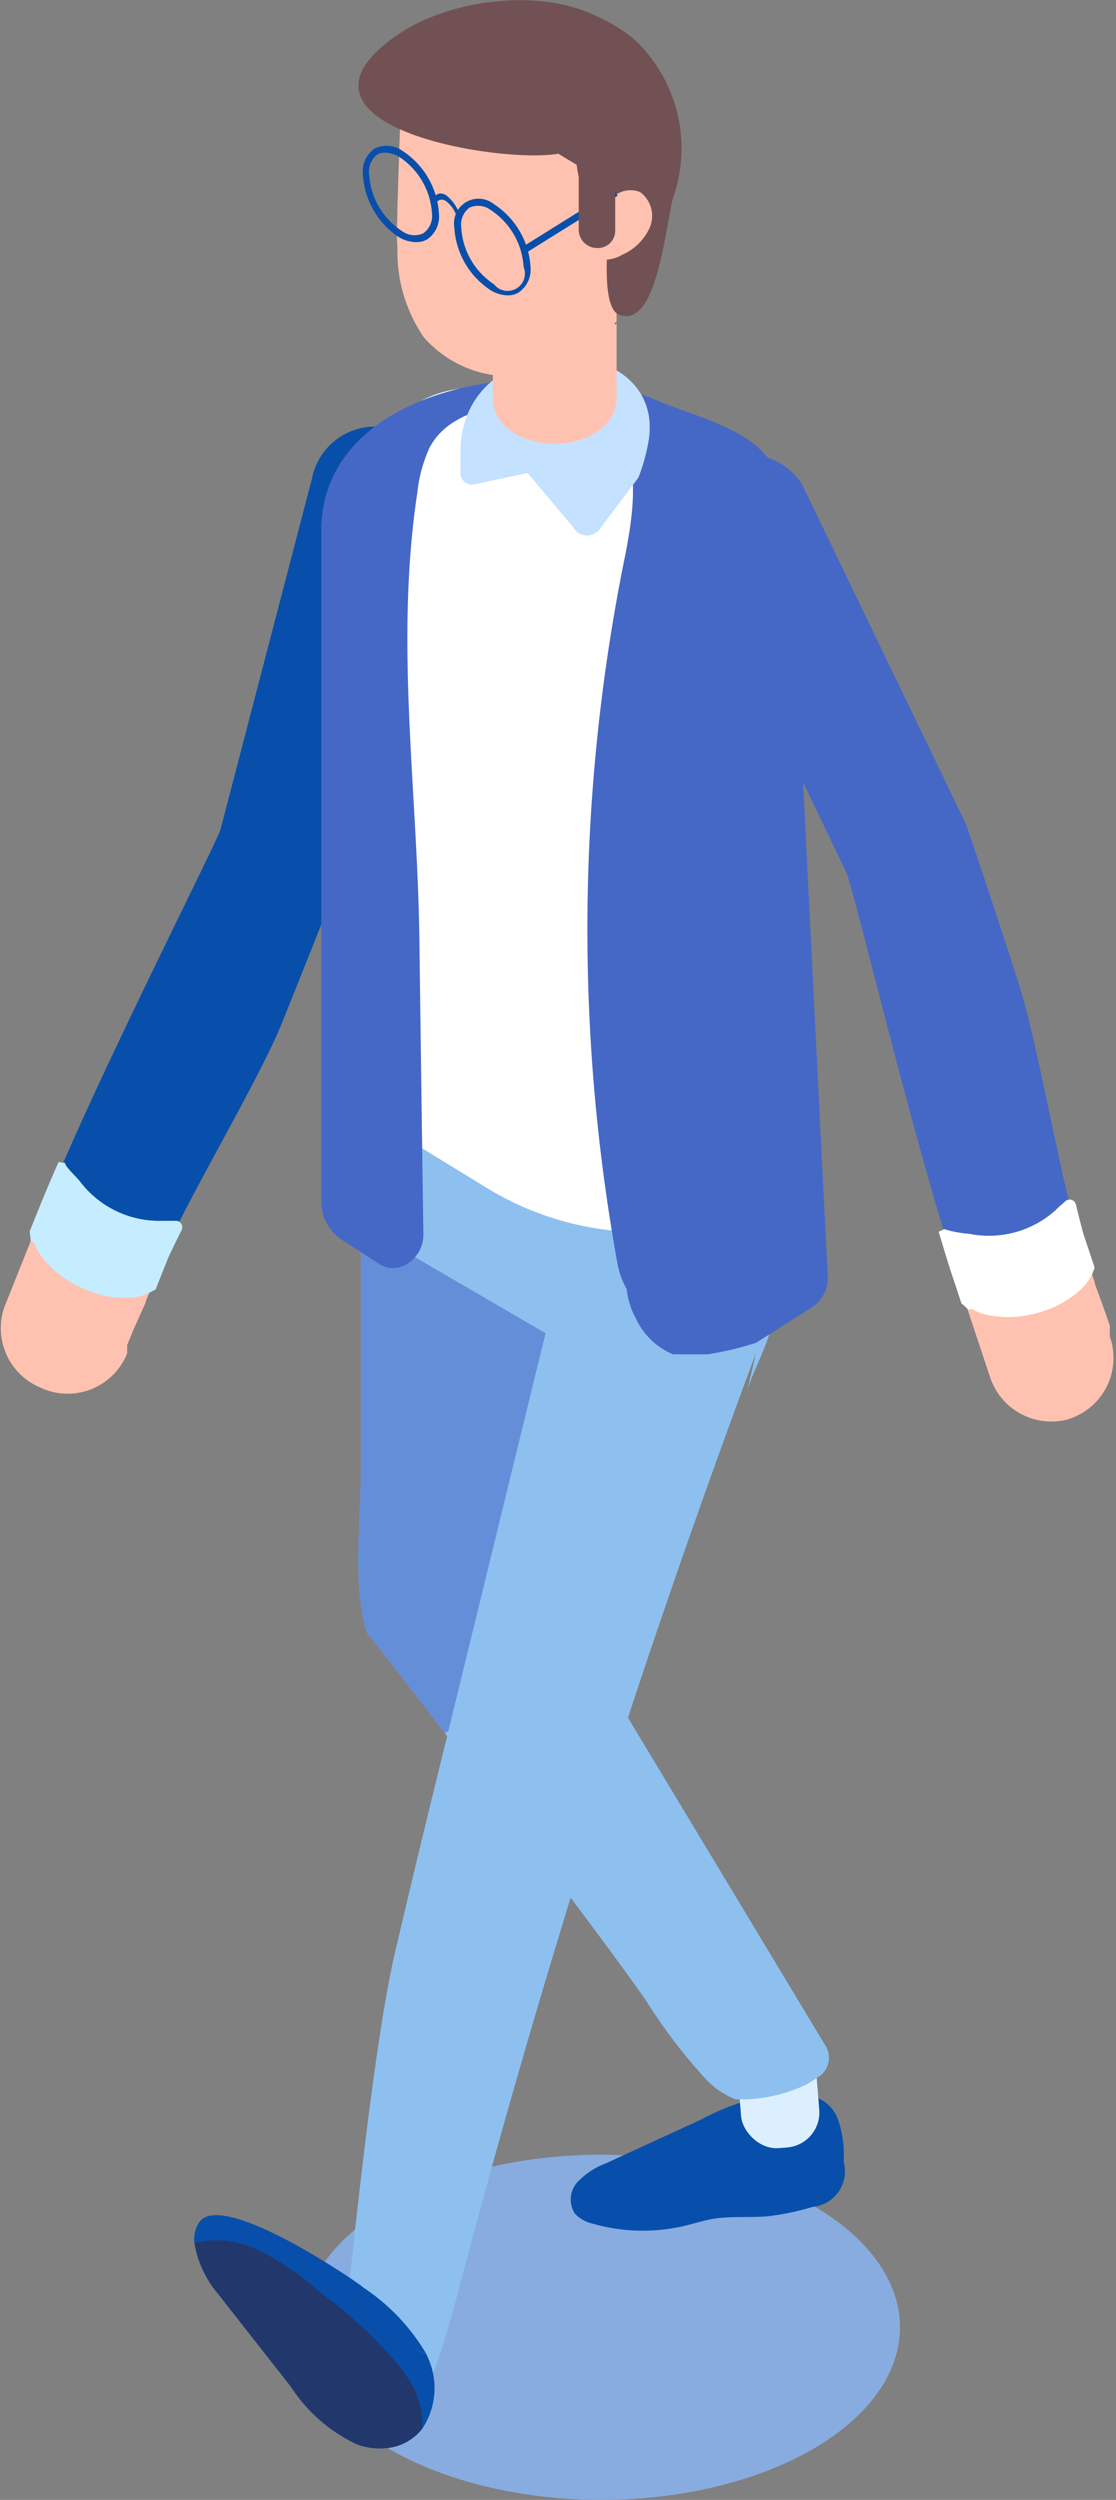 <svg xmlns="http://www.w3.org/2000/svg" viewBox="0 0 64.58 144.55"><rect x="0" y="0" width="64.58" height="144.55" fill="#808080" stroke="none"/><defs><style>.cls-1{isolation:isolate;}.cls-2{fill:#88acdf;}.cls-3{fill:#8dc0ef;}.cls-4{fill:#084fab;}.cls-5{fill:#dceffe;}.cls-6{fill:#22386d;}.cls-7{opacity:0.56;}.cls-8{fill:#4568c7;}.cls-9{fill:#846063;}.cls-10{fill:#ffc2b0;}.cls-11{fill:#c6ecff;}.cls-12{fill:#fff;}.cls-13{opacity:0.59;}.cls-14{fill:#c4e1ff;}.cls-15{fill:#715154;}.cls-16{mix-blend-mode:multiply;}.cls-17{fill:#fab300;}</style></defs><g class="cls-1"><g id="レイヤー_2" data-name="レイヤー 2"><g id="レイヤー_7" data-name="レイヤー 7"><ellipse class="cls-2" cx="34.79" cy="134.57" rx="17.29" ry="9.98"/><polygon class="cls-3" points="28.13 81.43 21.12 64.37 46.89 67.68 38.84 82.5 28.13 81.43"/><path class="cls-4" d="M46.62,121.15a2.11,2.11,0,0,1,1.87,1.4,6.25,6.25,0,0,1,.33,2.44,2.07,2.07,0,0,1-1.8,2.62,15.37,15.37,0,0,1-2.58.54c-1,.08-2,0-3,.12-.63.09-1.23.29-1.85.44a10.54,10.54,0,0,1-5.32-.14,2,2,0,0,1-1-.57,1.5,1.5,0,0,1,.15-1.83,4.39,4.39,0,0,1,1.64-1.08l5.44-2.5a14.63,14.63,0,0,1,5.57-1.69c.63,0,1.45.27,1.39.89Z"/><rect class="cls-5" x="42.71" y="116.17" width="4.54" height="8.04" rx="2.03" transform="translate(99.5 236.36) rotate(175.38)"/><path class="cls-3" d="M21.22,94.4s2,2.5,4.52,5.82l.14.17c2.21,2.87,4.88,6.33,7.14,9.34,1.92,2.55,3.55,4.77,4.4,6a30.61,30.61,0,0,0,3.28,4.33,4.8,4.8,0,0,0,1.86,1.33l.25,0,.32,0a8.74,8.74,0,0,0,2.9-.59,4.47,4.47,0,0,0,1.23-.65,1.31,1.31,0,0,0,.51-1.86l-11.45-19-3.11-5.16L31.7,76.63,31.65,76l.09,0c-.33-2.38-.51-4.77-.71-7a70.43,70.43,0,0,1-.42-10.47c.11-1.73.29-3.45.47-5.17l-.53-.18-9.67,5.12V85.06C20.88,88,20.38,91.6,21.22,94.4Z"/><path class="cls-3" d="M43.24,80.43c.58-2,2.4-4.39.86-5.82a3.61,3.61,0,0,0-2.88-.5l-7.07.77a3.12,3.12,0,0,0-1.8.59,3.09,3.09,0,0,0-.78,1.68C28.31,91,26.12,99,22.87,112.84c-1.14,4.83-2.27,15.5-2.79,20.43-.13,1.26-1.24,2.68-.42,3.64,1.16,1.36,4.78-2,4.78-.23,0,3.75,1.78-3.07,2.24-4.8q7.2-27.22,17.07-53.65Z"/><path class="cls-4" d="M24.75,136.14l-.09,0h0Z"/><path class="cls-4" d="M11.25,129.68a6.06,6.06,0,0,0,1.34,2.92L16.83,138a9.22,9.22,0,0,0,3.83,3.34,3.72,3.72,0,0,0,1.44.23,3,3,0,0,0,2.33-1.13,4.23,4.23,0,0,0,.34-4.1l-.1-.22h0l-.71-.32.71.31a11.79,11.79,0,0,0-3.6-3.81c-.28-.22-.93-.68-1.77-1.2-2.51-1.6-6.71-3.9-7.73-2.66A1.74,1.74,0,0,0,11.25,129.68Z"/><path class="cls-6" d="M11.25,129.68a6.06,6.06,0,0,0,1.34,2.92L16.83,138a9.22,9.22,0,0,0,3.83,3.34,3.72,3.72,0,0,0,1.44.23,3,3,0,0,0,2.33-1.13,2.32,2.32,0,0,0,0-.46,4.68,4.68,0,0,0-.94-2.64c-.14-.21-.29-.4-.44-.6a25.91,25.91,0,0,0-4-3.81l-.74-.58A15.28,15.28,0,0,0,14.72,130,5.53,5.53,0,0,0,11.25,129.68Z"/><g class="cls-7"><path class="cls-8" d="M21.22,94.4s2,2.5,4.52,5.82l.21-.13h0l.24-1,5.38-22L20.88,70.87V85.06C20.88,88,20.38,91.6,21.22,94.4Z"/></g><path class="cls-9" d="M7.67,77l.7-1.75Z"/><path class="cls-4" d="M2.1,71.11l-.05,0-.27.68h0c.21-.53.43-1.06.64-1.61C5.38,62.78,12,49.83,12.75,48l5.31-20.36a3.72,3.72,0,1,1,7.29,1.49L20,49.75a3.86,3.86,0,0,1-.17.58c-.24.63-1.76,4.45-3.54,8.88C15,62.43,10.56,69.83,9.42,72.69L8.73,74.4a2.46,2.46,0,0,1-1.19.37,6,6,0,0,1-5-2.33A2.33,2.33,0,0,1,2.1,71.11Z"/><path class="cls-10" d="M1.72,71.19c0,.4.53.78.86,1.25a6,6,0,0,0,5,2.33,2.46,2.46,0,0,0,1.19-.37c-.11.29-.22.56-.33.83l0,.06L7.67,77l-.11.29-.14.33-.06.16,0,.1,0,.06,0,.08,0,.08,0,.07h0l0,.08a3.71,3.71,0,0,1-4.83,2.07l-.2-.09A3.72,3.72,0,0,1,.27,75.53c.27-.67.56-1.39.86-2.15l.92-2.3S1.71,71.18,1.72,71.19Z"/><path class="cls-11" d="M3.39,67.19l-.09.2c-.44,1-.81,1.89-1.12,2.66l-.46,1.14.06.57.19.07a2.94,2.94,0,0,0,.39.77,5.85,5.85,0,0,0,2.31,1.84,5.86,5.86,0,0,0,2.89.6,2.86,2.86,0,0,0,1.32-.42L9,74.57l.71-1.78c.1-.25.43-.92.8-1.66a.37.37,0,0,0-.34-.54l-.77,0a5.77,5.77,0,0,1-4.73-2.22c-.2-.29-.86-.85-.92-1.14l-.1,0Z"/><path class="cls-12" d="M20.12,30.68V62.59a2.1,2.1,0,0,0,1,1.78l7,4.29A17.45,17.45,0,0,0,43,70.28l3.88-2.6-2.11-35a6,6,0,0,0-1.64-3.93,5.73,5.73,0,0,0-1.31-1.07l-2.52-1.59-.7-.44a22.17,22.17,0,0,0-8.9-3.1,14,14,0,0,0-1.89-.13,6.79,6.79,0,0,0-3.37.72A8.67,8.67,0,0,0,20.12,30.68Z"/><g class="cls-13"><path class="cls-3" d="M44.78,32.71a6.27,6.27,0,0,0-.13-1.06c-1.41-1.2-2.78-2.35-4-.91-.87,1-1.45,3.32-2,4.52l.06.17c.6,1.71,1.43,4.56.95,6.31-.34,1.24-1.3,2.25-1.55,3.53-.53,2.68,2.31,9.4,2,12.13-.16,1.56-1.29,2.81-2,4.2-1.52,3-.9,6.7,1,9.56A17.39,17.39,0,0,0,43,70.28l3.88-2.6Z"/></g><path class="cls-8" d="M45.85,32.69l0-.34h.07l0-1.94a6.64,6.64,0,0,0-1.78-4.27c-1.46-1.54-4.24-2.18-6.16-3-6.42-2.81-19.39-1-19.39,7.57V69.49a2.64,2.64,0,0,0,1.26,2.24L22,73.12a1.49,1.49,0,0,0,1.5,0,2,2,0,0,0,1-1.74q-.12-8.49-.23-17c-.11-8.76-1.43-17.2-.12-25.9a8.44,8.44,0,0,1,.7-2.58c1.42-2.74,5.89-2.84,8.53-2.26a3.87,3.87,0,0,1,2.18,1.21l-2-.59a8,8,0,0,1,2.52,1.34c.92,1.83.5,4.51.06,6.7a108.09,108.09,0,0,0-.41,40.76,4.72,4.72,0,0,0,.53,1.47,4.52,4.52,0,0,0,.52,1.67,4.13,4.13,0,0,0,2.16,2.11c.65,0,1.31,0,2,0a18,18,0,0,0,2.82-.67L47,75.58a2,2,0,0,0,.9-1.77C47.56,67.16,45.85,32.7,45.85,32.69Z"/><path class="cls-14" d="M36.94,27.62a10.67,10.67,0,0,0,.57-2c1.23-6.57-10.86-6.92-10.86.51v1.16a.67.67,0,0,0,.73.73l3.15-.67,2.62,3.11a.92.92,0,0,0,1.58.1Z"/><path class="cls-15" d="M33.2,14.77s0,0,0,0a.5.5,0,0,0,0-.17A.24.24,0,0,1,33.2,14.77Z"/><path class="cls-9" d="M64,76l-.59-1.78Z"/><path class="cls-8" d="M55.87,75.05h0c.07.23.15.45.22.68h0c-.17-.53-.36-1.08-.54-1.63C53,66.57,49.66,52.4,49,50.5l-9.13-19A3.72,3.72,0,0,1,46.41,28L55.68,47.2a3.76,3.76,0,0,1,.25.54c.23.64,1.54,4.54,3,9.07,1.09,3.29,2.52,11.79,3.49,14.71.21.62.4,1.2.58,1.74a2.38,2.38,0,0,1-.66,1.06,6,6,0,0,1-5.29,1.43A2.29,2.29,0,0,1,55.87,75.05Z"/><path class="cls-10" d="M55.63,75.35c.26.31.91.26,1.47.4a6,6,0,0,0,5.29-1.43,2.38,2.38,0,0,0,.66-1.06l.29.85,0,.07L64,76l.1.3.12.34,0,.17,0,.09,0,.07,0,.08,0,.08,0,.07v0l0,.07A3.71,3.71,0,0,1,62,82l-.2.07a3.73,3.73,0,0,1-4.5-2.42c-.23-.68-.47-1.42-.73-2.19l-.78-2.35A2.9,2.9,0,0,0,55.63,75.35Z"/><path class="cls-12" d="M54.32,71.22l.06.21c.32,1.06.6,2,.87,2.76l.38,1.16.42.39.18-.06A3,3,0,0,0,57,76,5.94,5.94,0,0,0,60,75.92a5.86,5.86,0,0,0,2.6-1.41,2.84,2.84,0,0,0,.73-1.18l0-.08-.61-1.82c-.08-.25-.27-1-.46-1.78a.37.37,0,0,0-.61-.19c-.25.22-.48.42-.57.52a5.77,5.77,0,0,1-5,1.36,6.57,6.57,0,0,1-1.45-.27l-.09.05Z"/><path class="cls-10" d="M35.68,23.13h0V15.5a3.59,3.59,0,0,0-1-2.45,3.51,3.51,0,0,0-1.26-.87,3.72,3.72,0,0,0-1.21-.24,5.68,5.68,0,0,0-.59,0,3.57,3.57,0,0,0-3.09,3.53v7.63h0v.38h.05c.24,1.24,1.7,2.18,3.51,2.18s3.28-.94,3.52-2.18h0Z"/><g class="cls-16"><path class="cls-10" d="M29,24.43c3-.15,5.3-2,5.3-4.32V12.77a7.17,7.17,0,0,0-2.11-.3H32l-.42,0h-.12a2.67,2.67,0,0,0-1,.33,1.78,1.78,0,0,0-.39.24l-.16.12a4.78,4.78,0,0,0-.39.39,4,4,0,0,0-1,2.66V22.8Z"/></g><path class="cls-10" d="M23,14.28a8.74,8.74,0,0,0,1.53,5.23,6.64,6.64,0,0,0,5.14,2.25,5.75,5.75,0,0,0,3.06-.68c1.75-1,2.57-3.31,3-5.44A16.91,16.91,0,0,0,36,13.18a9,9,0,0,0-.27-2.78,8,8,0,0,0-3.5-4.57,12.78,12.78,0,0,0-5.33-1.69,4.29,4.29,0,0,0-2.67.33A2.23,2.23,0,0,0,23.17,6a1.56,1.56,0,0,0,0,.68L23,11.88C23,12.67,22.93,13.47,23,14.28Z"/><path class="cls-15" d="M35.53,12.86l0,0a.86.86,0,0,0,0-.16A.19.19,0,0,1,35.53,12.86Z"/><path class="cls-15" d="M35.53,12.86l-.12-.08c-.12-.06-.27-.11-.35,0s0,.16.1.18l-.28.28A.55.55,0,0,0,35.53,12.86Z"/><path class="cls-15" d="M35.54,18.77l.12-.18a.57.57,0,0,1,0,.13Z"/><path class="cls-15" d="M20.8,5.38c-.25-1,.34-2.1,2.3-3.43,3-2,8-2.58,11.17-1.13a10.52,10.52,0,0,1,2.29,1.33,8.61,8.61,0,0,1,2.37,9.34c-.51,2.28-1,7.44-3.08,6.72-1.1-.38-.64-4.23-.68-4.37-.42-1.57-1.6-2.43-1.8-4.31l-1.06-.64C29.69,9.34,21.54,8.19,20.8,5.38Z"/><path class="cls-10" d="M34.54,13.41c-.38,0-.63.53-.52.93a1,1,0,0,0,.89.68,2.06,2.06,0,0,0,1.1-.29,3.1,3.1,0,0,0,1.58-1.55,1.72,1.72,0,0,0-.54-2.07,1.48,1.48,0,0,0-1.82.59,5.27,5.27,0,0,0-.76,2.07Z"/><rect class="cls-4" x="29.95" y="12.7" width="6.11" height="0.4" transform="matrix(0.85, -0.53, 0.53, 0.85, -1.85, 19.29)"/><path class="cls-17" d="M25.11,12c.12-.41.38-.56.69-.38a1.8,1.8,0,0,1,.69,1.17l.19,0a2.29,2.29,0,0,0-.88-1.51c-.39-.23-.73,0-.89.49Z"/><path class="cls-4" d="M25.11,12c.12-.41.38-.56.69-.38a1.8,1.8,0,0,1,.69,1.17l.19,0a2.29,2.29,0,0,0-.88-1.51c-.39-.23-.73,0-.89.49Z"/><path class="cls-4" d="M29.39,17.08a2,2,0,0,1-1-.3,4.65,4.65,0,0,1-2.1-3.64h0a1.42,1.42,0,0,1,2.3-1.33,4.66,4.66,0,0,1,2.11,3.64A1.6,1.6,0,0,1,30,16.92,1.22,1.22,0,0,1,29.39,17.08Zm-2.7-3.94a4.22,4.22,0,0,0,1.9,3.3,1,1,0,0,0,1.71-1,4.23,4.23,0,0,0-1.91-3.3A1.22,1.22,0,0,0,27.18,12a1.21,1.21,0,0,0-.49,1.13Z"/><path class="cls-4" d="M24.06,14a2,2,0,0,1-1-.3A4.65,4.65,0,0,1,21,10.06a1.59,1.59,0,0,1,.68-1.47,1.58,1.58,0,0,1,1.62.14,4.65,4.65,0,0,1,2.1,3.64,1.59,1.59,0,0,1-.68,1.47A1.22,1.22,0,0,1,24.06,14ZM22.27,8.83a.88.88,0,0,0-.43.1,1.25,1.25,0,0,0-.48,1.13,4.22,4.22,0,0,0,1.9,3.3,1.23,1.23,0,0,0,1.22.14A1.23,1.23,0,0,0,25,12.37a4.22,4.22,0,0,0-1.9-3.3A1.65,1.65,0,0,0,22.27,8.83Z"/><path class="cls-15" d="M34.55,14.34h0a1,1,0,0,0,1.05-1.05V8.89a1,1,0,0,0-1.05-1.05h0a1.06,1.06,0,0,0-1.06,1.05v4.4A1.06,1.06,0,0,0,34.55,14.34Z"/></g></g></g></svg>